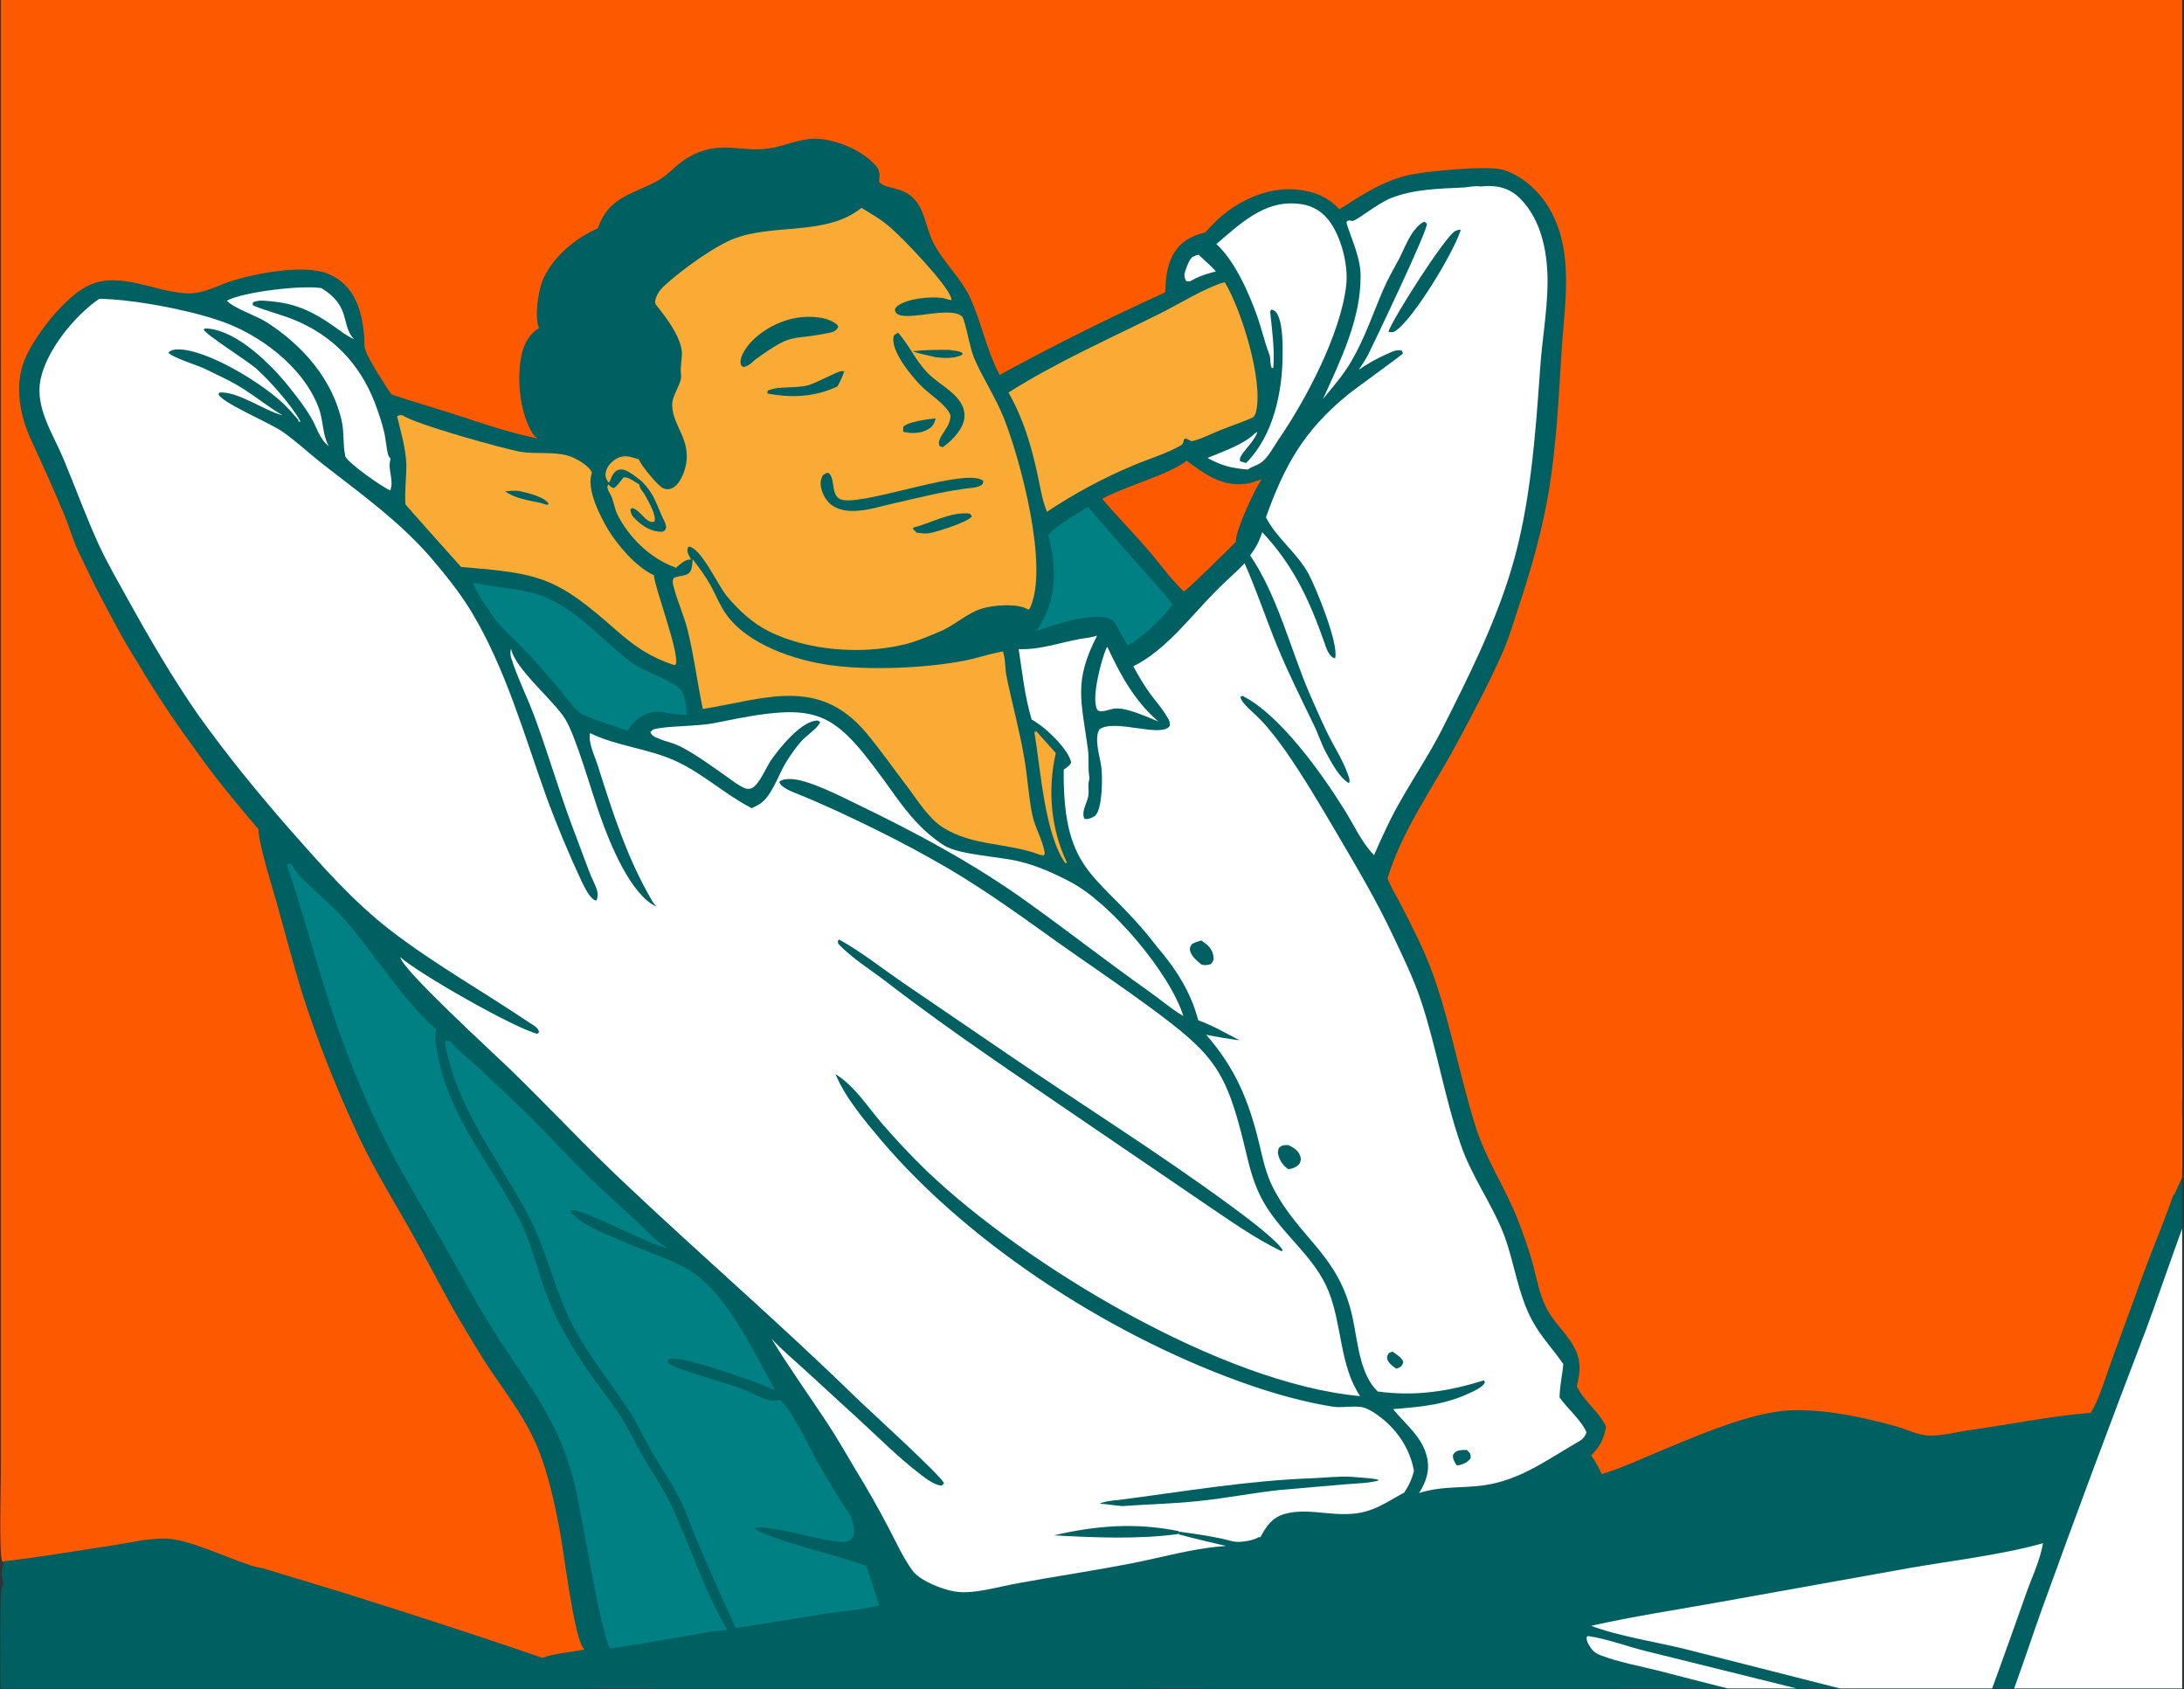<?xml version="1.0" encoding="utf-8"?>
<!-- Generator: Adobe Illustrator 28.2.0, SVG Export Plug-In . SVG Version: 6.00 Build 0)  -->
<svg version="1.1" data-id="Layer_1" xmlns="http://www.w3.org/2000/svg" xmlns:xlink="http://www.w3.org/1999/xlink" x="0px" y="0px"
	 viewBox="0 0 470.8 364.1" style="enable-background:new 0 0 470.8 364.1;" xml:space="preserve">
<rect x="0" y="0" width="470.8" height="364.1" fill="#333333" stroke="none"/>
<style type="text/css">
	.st0{clip-path:url(#SVGID_00000079487248531974219950000016420402160712940186_);}
	.st1{fill:#005F60;}
	.st2{fill:#FAAB36;}
	.st3{fill:#FFFFFF;}
	.st4{fill:#008083;}
	.st5{fill:#FD5901;}
</style>
<g>
	<defs>
		<rect id="SVGID_1_" x="0" width="470.4" height="363.9"/>
	</defs>
	<clipPath id="SVGID_00000047055009823868755600000016785865491044616373_">
		<use xlink:href="#SVGID_1_"  style="overflow:visible;"/>
	</clipPath>
	<g style="clip-path:url(#SVGID_00000047055009823868755600000016785865491044616373_);">
		<path class="st1" d="M591,80.5v128v6.9v4.4v5.1v91.4v11.3v94.2H361.7h-13.2h-4.8H337h-13.3h-3.2H307h-16.4h-11.3h-23.1h-12.4h-1.4
			h-8.8h-12.5h-15.3h-5.5h-28.3h-40.2h-18H61.4h-6.6h-1.3H16.9H0.7c-0.1-0.2-0.2-0.3-0.3-0.6c-0.5-1.4-0.4-4.5,0.2-5.8
			c0-0.1-0.1-0.2-0.1-0.3c-0.6-1.5-0.4-23.8,0.2-25.1c0-0.1-0.1-0.2-0.1-0.3c-0.6-1.4-0.5-20,0.2-21.7c-0.1-0.2-0.2-0.3-0.2-0.5
			c-0.5-1.8-0.4-21.8-0.1-24.7c0-0.5,0.2-0.8,0.4-1.3c0-0.1-0.1-0.1-0.1-0.2c-0.6-1.3-0.5-3.1,0-4.4c-0.1-0.2-0.2-0.3-0.2-0.5
			c-0.6-2.1-0.2-16.1-0.2-19.3v-59.3l0-275.8c0-1.2-0.1-2.4,0.5-3.5h71.4h4.3h203.6h3.5h148.9h4.1h23.9h4h2h4.4H591V80.5z"/>
		<path class="st3" d="M262.1,58.5c-1.5,0.4-3,0.8-4.4,1.5c-0.8,0.4-1.1,0.8-2,0.6c-0.4-0.8-0.5-1.3-0.2-2.2
			c0.3-0.8,0.9-2.7,1.7-3.1c0.4-0.2,0.7-0.3,1.2-0.4C259.6,56.1,261,57.2,262.1,58.5z"/>
		<path class="st2" d="M227.6,162.3c-1.8,7.9-1.1,16.3,2.4,23.6l-0.3,0.2c-4.5-6.2-5.4-20.4-6.7-28.2l0.1-0.3l0.1,0.3l0.1-0.4
			C224.7,159.1,226.2,160.7,227.6,162.3z"/>
		<path class="st3" d="M249.7,155.5l-2.9-1.2c-1.9-0.7-4.3-1.7-6.3-1.6c-1.1,0-3.4,1.2-4,0.2c-1.3-2.4,0.9-10.7,2-13.2
			c0.1-0.1,0.1-0.2,0.2-0.3C241.5,145.4,244.5,151,249.7,155.5z"/>
		<path class="st3" d="M76.3,73.1c-0.1,0-0.2-0.1-0.2-0.1c-1.5-0.7-2.9-1.8-4.3-2.8c-4-2.8-7.8-4.7-12.8-5.2c-1.2-0.1-2.9-0.4-4,0
			c-0.2,0.1-0.3,0.1-0.5,0.2l0,0.6c2.8,1.2,5.8,1.9,8.6,3c8.5,3.4,14.4,9.5,17.7,18c0.8,2.1,1.6,4.5,2.1,6.7
			c0.3,1.5,0.4,3.2,0.8,4.6c0.1,0.3,0.3,0.5,0.5,0.8c0,0.1-0.1,0.2-0.1,0.4c-0.5,1.9,0.9,4.6,0,6.4c-1.8-0.8-9.1-5.9-9.7-7.4
			c0-0.1,0-0.1,0-0.2c-0.5-2.3-0.2-4.8-0.7-7.2c-2-9.2-8.6-16.6-16.3-21.5c-2-1.3-7.1-3-8.5-4.6c3.5-1.9,16.3-3.4,20.4-2.7
			C75.8,66.1,73.4,70,76.3,73.1z"/>
		<path class="st4" d="M244.5,120.7c2.8,3.2,5.7,6.2,8.3,9.6c-0.7,0.9-1.4,1.7-2.1,2.5c-0.7,0.8-1.5,1.6-2.3,2.3
			c-0.8,0.7-1.6,1.5-2.5,2.1c-0.9,0.7-1.7,1.3-2.7,1.9l-0.1,0.1l-2.4-4.3c-0.6-1-1-1.5-2.2-1.8c-4.4-0.8-11,1.5-15.1,2.9
			c3.9-5.6,4.4-11.4,3.2-18.1c-0.2-0.9-0.4-1.8-0.7-2.6c2.7-2.7,5.6-4,8.6-6.1C237.9,113.1,241.2,117,244.5,120.7z"/>
		<path class="st5" d="M269,104.2c1-0.2,2-0.6,3-0.9c-1.5,2-5.7,11.1-5.6,13.5c-1.2,1.2-10.6,10.5-11.1,10.6c-0.1,0-0.1,0-0.2,0
			c-2.9-2.8-5.2-6.1-7.8-9.1c-3.2-3.7-6.6-7.1-9.7-10.8c4.9-2.7,14.4-5.2,18.2-8.2C259.8,102.2,263.5,105.1,269,104.2z"/>
		<path class="st4" d="M103.5,125.8c4.8,1.2,9.4,0.9,14.2,3c7.6,3.3,12.2,9.4,18.6,14.1c2.4,1.8,9.6,4.1,10.7,6.1
			c0.8,1.4,0.9,3.5,1.1,5.1c-1.2-0.2-3.9-0.1-4.8-0.6c-2.2-0.3-4,0.1-5.8,1.4c-0.9,0.7-1.7,1.6-2.1,2.6c-0.9-0.2-9.5-3.2-10-3.6
			c-1.9-1.2-4.5-5.2-6.2-7c-2.1-2.4-4.2-4.9-6.5-7.2c-1.9-2-4-3.8-5.7-5.9c-1.2-1.5-4.5-6.4-5-8c0.5-0.2,0.7-0.1,1.2-0.1
			C103.3,125.7,103.4,125.7,103.5,125.8z"/>
		<path class="st3" d="M260.3,98.7c3.1-1.3,7.8-2.9,10.1-5.2c0.1-0.1,0.1-0.1,0.2-0.2l0.1,0.1l0.2-0.4l0.1,0.3
			c-0.7,1.7-2.1,3-3.1,4.4c-0.4,0.6-0.7,0.9-0.6,1.7l1.3,0.4c6-6,7.9-15.5,7.9-23.8c0-2.2,0-7.3-1.6-8.9c-0.3-0.2-0.5-0.3-0.8-0.4
			l-0.3,0.4c0.4,3.9,1,8.2,0.7,12.1l-0.3,0.2c-0.5-0.8-0.2-2.1-0.6-3.1c-1-2.6-1.6-5.3-2.5-7.9c-1.8-5.1-4.9-12.2-8.9-15.8
			c5.1-4.3,10.2-9.4,17.5-8.7c2.6,0.2,4.9,1.3,6.6,3.4c2.8,3.5,4.4,9.8,3.9,14.2c-1.2,10.5-8.7,24.7-14.7,33.4
			c-1,1.5-2.1,3.6-3.5,4.7c-0.9,0.7-2.1,0.9-3,1.6C265.5,100.9,263.4,100.4,260.3,98.7z"/>
		<path class="st2" d="M549.4,225.5c-20.8,3.2-42,3.7-62.9,6.5c-4.3,0.6-6.7,4.7-10.4,5c-5.5,0.4-11.3,0-16.9,0.1
			c-16.6,0.1-33.2-0.3-49.8-0.2c-4.3-0.4-8.6,0.3-12.9,0.1c7-2.2,14.3-4,21.3-6c5.8-1.7,11.9-4.1,17.9-5c3-0.4,6.4,0,9.5,0l18.1-0.1
			c15.3,0.1,30.7,0,46-0.2c7.8-0.1,15.8,0.1,23.6-0.2C538.3,225.5,543.9,225.3,549.4,225.5z"/>
		<path class="st2" d="M474.9,241c-0.3,2.9-3,8.3-4.5,10.9l-65.3,0c-5.1,0-10.2-0.3-15.3-0.2c-1,0-2.2,0.2-3.1-0.2
			c0-0.4,0-0.5,0.2-0.9c0.9-2.5,0.3-7.4,0.2-10.2c3.2,0.4,6.6,0.1,9.8,0.1c7.6,0,15.1,0,22.7-0.1c17.6-0.1,35.1,0.3,52.7,0.1
			C472.9,240.6,474.2,240.5,474.9,241z"/>
		<path class="st2" d="M112.4,97.4c3.3,0.5,6.8-0.1,10,0.8c1.7,0.5,4.4,2,5.2,3.6c0,0.1-0.1,0.3-0.1,0.4c-1,3.4,1.8,8.9,3.5,11.8
			c2.2,3.6,6.1,8.2,10,10c-0.2,1.8,5.9,17.7,4.6,19.3l-0.4,0c-5.1-1.7-8.4-4-12.4-7.5c-13-11.5-16.3-12.2-33.4-13.6
			c-0.1-0.1-12-13.4-12-13.5c-0.2-2.8,0.2-5.6,0.2-8.5c-0.1-3.5-1.2-7.1-2-10.5c0.5-0.3,0.7-0.2,1.2-0.2
			C89.1,91.3,108.7,96.8,112.4,97.4z"/>
		<path class="st1" d="M118.3,108.6l-0.3,0.2c-0.5-0.1-0.9-0.2-1.4-0.4c-2.4-0.5-5.7-1-7.7-2.5c1-0.1,1.9-0.2,2.9-0.1
			C113.6,106.2,117.3,107,118.3,108.6z"/>
		<path class="st2" d="M270.8,88.6c-0.1,0.5-0.3,0.9-0.6,1.3c-2.3,1.1-4.7,1.8-7.1,2.8c-2.1,0.8-4,1.9-6.2,2.4l-1.3-0.6l-0.4,0.2
			c-0.1,0.5-0.1,0.9-0.5,1.2c-3,1.8-7.1,3-10.4,4.4c-6.6,2.8-12.6,6-18.6,10c-1.1-2.6-1.5-5.6-2.1-8.3c-1.4-6.3-3-11.7-6.2-17.4
			c10.4-6.6,21.8-11.6,32.8-17.1c4.2-2.1,9.4-5.4,13.8-6.7C267.6,66.7,272.3,81.9,270.8,88.6z"/>
		<path class="st2" d="M203.2,178.3c-3-1.9-5.4-5.8-7.5-8.6c-3-3.9-5.9-8.1-9.1-11.9c-10.3-12.1-21.8-7.1-35.1-5
			c-1.2-5.7-1.9-11.5-3.3-17.1c-0.8-3.2-2.2-6.1-3-9.3c-0.2-0.7-0.3-1.1,0-1.8c1.5-0.8,3.4-0.1,3.9-2.2c0.1-0.6,0.2-1.3,0.2-1.9
			c1.4,1.8,2.8,3.7,3.9,5.7c1.1,2,1.9,4.1,3.2,6c4.7,6.8,15.2,10.2,22.9,11.2c8,1.1,20,0.6,28-0.9c3-0.5,5.9-1.6,8.9-2.1
			c0.6,1.7,0.4,3.7,0.8,5.5c1.2,5.8,2.8,11.6,3.8,17.5c0.7,4,0.9,8.1,1.7,12.1c0.6,2.9,2.2,5.4,2.7,8.2c0.1,0.3-0.1,0.4-0.2,0.7
			l-0.9-0.2C217.2,181.6,209.6,182.4,203.2,178.3z"/>
		<path class="st3" d="M436.4,344.5c-3.8,10.8-7.7,21.5-11.7,32.3c-13.9-2.7-27.7-6.8-41.5-10.2c-8.4-2.1-16.8-4.2-25.2-6.4
			c-4.3-1.1-9-1.9-13.1-3.5c-1-0.4-1.7-1-2.2-1.9c-0.4-0.6-0.7-1.2-0.7-1.9l0.3-0.3c4.1,0.6,8.3,2.2,12.3,3.2l35.9,8.9
			c4.2,1.1,8.7,2.9,12.9,3.4c3.4,0.8,6.9,1.6,10.3,2.5c2.8,0.7,5.7,1.9,8.6,2.2c1,0.1,1.7,0.1,2.6-0.3l0.5-0.6l-0.1-0.5
			c-4.9-2.2-10.9-3-16.1-4.3l-46-11.7c-6.1-1.5-14.5-2.8-20.2-5c9.4-2.1,18.8-3.5,28.2-5.2l40.7-7.3c8.7-1.5,20.2-2.9,28.5-5.3
			C439.8,336.4,437.7,340.6,436.4,344.5z"/>
		<path class="st4" d="M67,191.1c2.7,2.6,5.6,5,8,7.9c6.4,7.6,11.6,16.1,19,22.9c-0.4,1.8,0.1,3.9,0.4,5.7
			c2.7,13.9,12.1,24,18.1,36.3c2.2,4.6,3.3,9.6,5,14.3c2,5.6,5,10.8,8.2,15.7c2.3,3.5,5,6.8,7.4,10.3c2.1,3.1,3.7,6.6,5.6,9.9
			c1.8,3.2,4,6.2,5.6,9.5c4.4,9.1,7.3,19,12.5,27.7c-1.4,0.1-2.9,0.2-4.3,0.5c-7,1.2-14,2.5-21,3.5c-1.9-2.9-6.1-29-7.6-35.3
			c-0.9-3.7-2.2-7.5-3.8-11c-3.8-8.2-9.5-15.3-14.2-23c-3.9-6.2-7.3-12.7-10.9-19c-3.5-6.1-7.2-12.1-10.5-18.4
			c-5.5-10.5-10.1-21.8-13.7-33.1c-3.1-9.7-5.7-19.6-9-29.2c0.4-0.1,0.5-0.1,1-0.1C63.7,188.1,65.5,189.7,67,191.1z"/>
		<path class="st4" d="M102.8,229.8c3.2,3,6.4,6,9.6,9.1c4.7,4.5,9.1,9.4,13.8,14c3.5,3.5,7.2,6.8,10.8,10.1c2.2,2,4.5,4.7,7,6.1
			l-0.3-0.1c-4.5-1.1-18-8.5-20.7-8.2c0,0.6,0.3,0.8,0.8,1.2c2.5,2.4,6.9,4,10.1,5.4c4.5,2.1,9.5,3.5,13.9,5.9
			c8.5,4.5,14.6,18.1,19.3,26.3c-2.9-1.3-20.3-7.7-22.8-6.7c-0.1,0-0.2,0.1-0.3,0.1c0,0.4-0.2,0.5,0.1,0.8c0,0.1,0.1,0.1,0.1,0.1
			c1.5,1.2,13,4.4,15.7,5.4c1.9,0.7,5,2.6,6.9,2.6c0.4,0,0.8-0.1,1.3-0.2c2.8,2.4,6,9.6,7.9,13c2.3,4,4.6,8.1,7.3,11.8
			c0.4,1.4,1.3,3.4,0.5,4.8c-0.2,0.4-0.6,0.7-1.1,0.9c-2.8,1-17.1-4-20-2.8c1.3,1.8,20.1,6.5,24.1,8.1c0.8,2.8,1.9,5.6,2.7,8.5
			c-3.6,0.9-7.3,1.2-10.9,1.7l-20,3.2c-2.9-6.4-5.8-12.8-8.5-19.2c-1.3-3.1-2.4-6.5-4-9.5c-1.7-3.2-3.8-6.2-5.6-9.3
			c-1.7-3.1-3.2-6.3-5.2-9.3c-3.9-5.9-8.3-11.3-11.6-17.5c-4.2-7.9-5.8-16.7-10-24.5c-6.6-12.3-15.2-22.7-17.8-36.8l0.2-0.5l0.9,0
			C98.5,226.3,101,228.1,102.8,229.8z"/>
		<path class="st1" d="M0.4,367.4c-0.5-1.8-0.4-21.8-0.1-24.7c0-0.5,0.2-0.8,0.4-1.3c6-0.8,12-1.7,18-2.7c5.6-1,11.4-2.6,17.2-2.3
			c5.2,0.2,12.6,3.8,17.8,5.3l58.8,17.8l14.4,4.4c5.1,1.6,9.8,3.3,15.1,3.8l0.2,0.3c-2.5,1.1-5.6,1.1-8.3,1.5
			c-11.9,1.8-23.8,3-35.7,4.7c-3.3,0.5-6.7,0.9-10,1.5c-2.9,0.5-5.8,1.7-8.7,1.5c-3.3-0.2-10.8,1.8-14.5,2.5
			c-6.4,1.2-13.7,3.2-20.2,3c-4.3-0.1-14.4-4.5-18.9-6c-3.5-1.2-7-2.2-10.4-3.5c-2.3-0.8-14-4.4-15.1-5.4
			C0.5,367.7,0.4,367.6,0.4,367.4z"/>
		<path class="st2" d="M191.9,49c2.8,2.4,12.1,12.1,13.1,15.1c0.1,0.3,0.1,0.3,0.1,0.6c-0.7-0.1-1.4-0.4-2.1-0.5
			c-2.7-0.3-7.4,0.1-9.6,1.8c-0.2,0.2-0.4,0.4-0.5,0.7c0.1,0.5,0.1,0.7,0.6,1c2.4,1.5,11.3-1.8,13.9,0.5c0.2,0.2,0.5,1.2,0.6,1.6
			c0.7,2.4,1.1,5.1,2,7.4c1.9,4.4,4.6,8.4,6.4,12.9c3.6,9.1,9.7,31.9,5.7,40.8c-0.1,0.3-0.2,0.3-0.4,0.5c-0.1,0-0.1-0.1-0.2-0.1
			c-2.1-1.3-7.3-0.9-9.6-0.2c-3.2,0.9-5.8,3.4-8.8,4.8c-2.6,1.1-5.8,2.5-8.6,3.1c-9.1,2.1-20.4,1.2-28.7-2.9
			c-3.6-1.8-6.5-4.5-9.1-7.6c-1.9-2.2-5.6-10.6-8.3-10.7c-0.3,0.7-0.3,1,0,1.7c0.2,0.4,0.4,0.8,0.6,1.1c-0.1,0-0.2,0-0.3,0
			c-1.1,0-2.2,1.1-3,1.8l-0.1-0.1c-5.4-1.9-10.1-6.5-12.6-11.6c-0.6-1.4-0.8-3.1-1.5-4.3c-0.3-0.5-0.5-0.9-0.6-1.5l0.3-0.5
			c0.4,0.5,0.5,0.6,1.2,0.8c0.8-0.7,1.4-1.5,2-2.3c1-0.2,2.5,1,3.4,1.5c0,0.4,0.2,0.7,0.4,1.1c0.4,0.5,0.7,0.9,1,1.5
			c0.7,1.3,2.3,4,1.9,5.4c-1.8,0.7-3.1-2.7-4.9-2.9l-0.3,0.3c0.1,1,0.4,1.5,1.2,2.2c1.5,1.5,3.5,2.7,5.7,2.6
			c0.6-0.3,0.6-0.3,0.8-0.9c-0.1-1.2-0.7-1.8-1.1-2.9c-1.3-3-1.8-4.7-4.2-7.1c-1.1-0.8-3.3-2.8-4.7-2.5c-0.7,0.1-1.1,0.5-1.5,1.1
			c-0.3,0.5-0.5,1.1-0.7,1.6l-0.3,0c-0.5-0.8-0.7-1.3-0.5-2.2c0.3-1.3,1.2-2.2,2.4-2.9c1.7-0.9,3-0.3,4.7,0.2c0.5,1.3,4,5.6,5.2,6.2
			c0.6,0.3,1.2,0.3,1.8,0.1c1.3-0.5,2.1-2,2.6-3.2c2.6-6.9-2.4-9.9-2.4-14.9c0-2.2,2.2-4.6,1.9-6.5c-0.2-1.5,0.2-3.2,0.2-4.7
			c-0.2-3.4-3.4-7.6-5.5-10.2c-0.2-0.3-0.2-0.2-0.3-0.6c0.1-1.4,1-2.7,2-3.6c3.4-3.2,11.1-8.8,15.4-10.3c8.6-3.1,19.7-0.5,27.1-6.5
			C188,46.2,190.1,47.4,191.9,49z"/>
		<path class="st1" d="M207.5,76.1l-0.1,0.4c-1.9,0.8-3.6,0.7-5.6,0.5c-1.7-0.4-3.4-0.7-5.1-1.3c2.6-0.3,5.2-0.3,7.8-0.3
			C205.5,75.6,206.5,75.5,207.5,76.1z"/>
		<path class="st1" d="M200.1,92.5c-1.5,0.9-3.5,1-5.2,0.6c-0.1,0-0.1,0-0.2-0.1l0-1c1-1.1,5.4-1.7,7-1.8
			C201.4,91.3,201,92,200.1,92.5z"/>
		<path class="st1" d="M209.5,111.3c-0.8,1.2-7.4,3.3-9.1,3.6c-1,0.2-1.9,0-2.8-0.1l-0.8-0.8l0.1-0.3c4-1,8.1-3.5,12.2-3
			L209.5,111.3z"/>
		<path class="st1" d="M180.5,83.3c-4.9,2.3-9.9,2.5-15.1,1.5l0.1-0.6c2.4-1.1,6.1-0.4,8.8-1.2c1.8-0.5,6-2.9,7.1-3
			c0.1,0,0.2,0,0.4,0c0.1,0,0.2,0,0.2,0C181.5,81.4,181.1,82.3,180.5,83.3z"/>
		<path class="st1" d="M199.7,80.1c2.2,2.4,5.4,3.8,7.2,6.4c0.7,1,1.1,2.2,1,3.5c-0.2,2.3-2.5,4.8-4.3,6.1c-0.1,0.1-0.3,0.2-0.4,0.3
			l-0.7-0.3c-0.2-0.8-0.1-1,0.2-1.7c0.9-1.7,2.2-2.9,2.2-4.9c-0.9-2.3-4.4-4.4-6.2-6.2c-2.1-2.1-7-7.9-6-11c0.3-0.2,0.5-0.4,0.9-0.6
			C195.9,74.3,197.3,77.5,199.7,80.1z"/>
		<path class="st1" d="M180.5,70l0.2,0.5c-0.5,0.8-0.9,1-1.8,1.2c-9.1,1.9-7.6-0.3-16.1,5.8c-0.8,0.7-1.4,1.4-2.5,1.6
			c-0.4-0.2-0.5-0.2-0.6-0.6c-0.3-1,0.4-2.3,0.9-3.1c2.1-3.3,6.3-5.8,10.1-6.7c1.4-0.3,3-0.5,4.4-0.4C177,68.4,178.9,68.7,180.5,70z
			"/>
		<path class="st1" d="M178.8,102.1c1.4,1.6,0.1,5.4,3.2,5.7c5.7,0.7,26.8-7.2,30-4.1c-0.2,0.6-0.1,0.7-0.7,1
			c-0.4,0.2-0.9,0.3-1.4,0.4c-5.9,0.6-11.5,2.1-17.3,3.4c-2.8,0.6-5.3,1.5-8.2,1.6c-1.8,0.1-3.7-0.2-5.2-1.3c-1.3-1-2.3-3-2.3-4.6
			c0-0.7,0.2-1.2,0.5-1.8c0.3-0.2,0.6-0.4,1-0.5C178.6,101.9,178.7,102,178.8,102.1z"/>
		<path class="st2" d="M470.7,22.9l0.2,125.2c0,7.6,0,15.3-0.1,22.9c0,4-0.7,11.4,0.3,15c-0.7,2.3-0.5,19.1-0.3,22.3
			c25.9,0.4,51.7,0.5,77.6,0.3l26.9,0c5.2,0,10.6,0.2,15.8-0.2v6.9v4.4c-5.2,1.9-17.5,2.6-23.4,2.9c-1.9,0.1-3.7-0.2-5.6-0.3
			c-4.1-0.1-8.3,0-12.4,0c-14.5,0.1-29,0.1-43.5,0l-50.7,0c-6.4,0-12.9,0.2-19.3-0.1c0.5-9.8,0.2-19.8,0.1-29.7l-0.2-46.3
			c0-2.6,0.3-5.1,0.3-7.7l-0.1-111.1c-0.1-12.9-0.1-25.7,0-38.6c0-2.6-0.5-8.2,0.2-10.5h23.9h4h2h4.4
			C471.2-6.8,470.6,8.1,470.7,22.9z"/>
		<path class="st1" d="M470.7,22.9l0.2,125.2c0,7.6,0,15.3-0.1,22.9c0,4-0.7,11.4,0.3,15c-0.7,2.3-0.5,19.1-0.3,22.3
			c25.9,0.4,51.7,0.5,77.6,0.3l26.9,0c5.2,0,10.6,0.2,15.8-0.2v6.9c-5.4-0.6-11-0.3-16.4-0.2c-5.7,0.1-11.4,0.2-17.2,0.1l-80,0.1
			c-3.2,0-14.5,0.6-16.9-0.3c-0.4-1.1-0.5-2.4-0.5-3.6c-0.2-10.9,0.2-21.9,0.2-32.9l0-97.6l0-60.1c-0.1-14.1-0.6-28.4,0.2-42.4h4h2
			h4.4C471.2-6.8,470.6,8.1,470.7,22.9z"/>
		<path class="st2" d="M466.2,26.2l0,95l0,57.7l0.1,17.7c0,2-0.3,4-0.3,5.9c-0.1,2.6,0.2,5.4,0.3,8.1c-0.5,0.4-0.9,0.6-1.6,0.5
			c-0.3-0.1-0.4-0.1-0.6-0.3c-0.6-2.8,0.1-10.1,0.1-13.4l0-36.3l0-121.3L464,1.8c-0.1-5,0-10,0-15c0-2.8-0.1-5.7,0.2-8.5h2
			C465.9-5.7,466.2,10.3,466.2,26.2z"/>
		<path class="st3" d="M327.8,42.9c4.7,4.8,5.9,12.1,5.8,18.5c-0.1,6-1.2,12.1-1.6,18.1c-1,14.2-2.1,29.8-6.3,43.5
			c-3.6,11.9-9.3,23.2-14.9,34.3c-2.6,5.1-5.8,9.9-8.6,14.8c-2.3,3.9-4.2,8.1-6,12.2c-0.1-0.1-0.1-0.1-0.2-0.2
			c-2.5-2.6-4.3-6.6-6.2-9.6c-4.8-7.7-13.8-20.4-21.9-24.5l-0.5,0.1c0.1,0.6,0.2,0.8,0.6,1.3c1.1,1.4,2.6,2.5,3.8,3.8
			c2,2.1,3.8,4.5,5.5,6.9c3.8,5.5,7.3,11.4,10.7,17.2c4.4,7.5,8.7,14.7,12.4,22.6c2.1,4.4,4.3,9,5.9,13.7c3.4,10.2,5.1,21,8.6,31.1
			c2.3,6.8,6.7,12.7,9.3,19.4c2.3,6.1,3,12.9,6.2,18.7c1.8,3.3,4.5,6.1,6.6,9.2c-0.2,2.4-0.8,4.7-0.8,7.2c1.7,2.4,4.7,4.9,5.8,7.5
			c-0.4,1.3-1.3,1.8-2.4,2.4c-7,4.1-12.9,8.5-21.3,9.2c-4.4,0.4-8.1,0.1-12.4,1.5c1.5-2.4,2.4-4.8,1.7-7.8c-1-4.3-4.6-7-7.3-10.3
			c6.1-0.5,11.2-0.9,16.8-3.6c0.9-0.4,2.1-1,2.7-1.7c0.1-0.2,0.2-0.2,0.3-0.5l-0.2-0.4c-7.7,2.4-14.8,3.5-22.9,2.4
			c-3.9-3.7-4.3-10.7-5.4-15.8c-2.9-13.7-11.4-17-17.1-28c-1.6-3-2.3-6.5-3.1-9.8c-2.2-9.1-5.1-16.1-11.4-23.3
			c2.4,0.5,4.8,0.9,7.2,1.2c-2.9-1.5-5.8-3.2-8.9-4.3c-1.6-6.2-4.9-11.2-9-16c-12.2-15.9-20.2-14.7-20-38c0.6-0.5,1.4-0.9,1.6-1.6
			c-0.5-2.6-4.9-6.9-7.2-8.4c-0.2-0.1-0.4-0.3-0.6-0.4c-0.2-0.1-0.4-0.3-0.7-0.4c-1.5-5-2-10-2.8-15.2c4.5,0.2,8.9-1.4,13.3-2.2
			c1.2-0.2,2.4-0.3,3.6-0.7c-5.1,9.9-3.4,14-2,24.3c0.3,1.9,0,4.1,0.3,6c0.1,0.5,0,0.7-0.1,1.2c-0.2,1,0.1,2-0.1,3.1
			c-0.3,1.6-1.6,3.4-0.8,4.9c0.8,0.1,1.6-0.2,2.3-0.7c1.6-1.5,1.6-8.6,1.3-10.6c-0.3-2.2-1.6-6-0.4-8c3.3-2.4,13.5,2,15.2-0.8
			c0-0.7-0.1-1.1-0.5-1.7c-1-1.8-2.5-3.5-3.7-5.1c-1.4-1.9-2.6-4-3.7-6c6.8-3.3,12.2-10.5,17.4-15.8c2.1-2.2,4.5-4.2,6.6-6.4
			c2.6,5.9,4.6,11.9,7,17.8c2.4,5.8,5.2,11.4,7.9,17c1,2,1.6,4.1,2.7,6.1c1.1,2,2.8,5.3,4.9,6.5c0.3-0.6,0-1.2-0.2-1.8
			c-1.1-3.2-3.1-6.2-4.6-9.3c-1.3-2.7-2.5-5.5-3.7-8.2c-4.2-9.8-6.8-20.9-12.8-29.8c1.2-1.6,2-3.1,2.6-5
			c6.7,7.1,10.2,14.7,13.4,23.8c0.4,1.2,1,3.1,2.3,3.4c0.9-3-4.1-15.2-5.7-18.2c-2.6-4.7-7-7.8-9.2-12.2c4-11.2,8.2-18.7,17.6-26.4
			c1.2-1,11.9-8.7,11.9-8.9c0-0.2-0.1-0.4-0.2-0.6c-1-0.4-2.3,0.3-3.2,0.7c-2.1,0.9-4.2,2.1-6.1,3.4c0.7-1,1.4-2.1,2-3.2
			c1.1-2.2,12.9-26.8,12.7-28.3l-0.5-0.4c-1,0.2-2.1,1.7-2.7,2.5c-1.1,1.7-1.9,3.7-2.8,5.5c-1.2,2.2-2.4,4.3-3.4,6.6
			c-2.2,5.1-4,10.5-6.8,15.3c-1.7,3-4,5.6-6.2,8.3c3.8-8.4,8.2-17.3,8.1-26.6c0-3.5-1.6-7.1-2.7-10.3c-0.1-0.3-0.4-1.1-0.3-1.3
			c0.1-0.2,0.3-0.2,0.5-0.3c0.2,0,0.8,0.2,0.9,0.1c1.2-0.4,5.3-3.7,7.9-4.8c5.2-2.1,10.6-2.1,16.1-2.4c0.9-0.1,2.6-0.4,3.4-0.2
			C322.7,39.8,325.5,40.5,327.8,42.9z"/>
		<path class="st1" d="M302.5,293.5c-0.2,0.7-0.2,0.8-0.8,1.2c-0.2,0.1-0.5,0.2-0.7,0.3c-0.8-0.6-1.9-1.3-2-2.4c0-0.4,0.2-0.6,0.4-1
			l0.8-0.3C301.1,292,302.1,292.5,302.5,293.5z"/>
		<path class="st1" d="M317,314.3c-0.5,0.8-1.6,1.3-2.5,1.5c-0.2,0-0.3,0-0.5,0c-0.5-0.8-0.8-1.2-0.8-2.2c0.4-0.6,0.7-0.9,1.4-1
			c0.5-0.1,1.1-0.1,1.6-0.1C316.9,313.2,317.1,313.3,317,314.3z"/>
		<path class="st1" d="M280.4,249.6c0.1,0.3-0.1,0.7-0.2,1.1c-0.7,0.9-1.4,1.1-2.5,1.3c-1.1-0.8-2-2-2.2-3.4
			c-0.1-0.5,0.1-0.8,0.2-1.2c0.8-0.7,1.1-0.6,2.1-0.6C279.1,247.5,280.1,248.1,280.4,249.6z"/>
		<path class="st1" d="M261.6,206.3c0.1,0.7-0.2,1-0.6,1.5c-0.7,0.2-1.2,0.3-2,0.1c-0.9-0.8-2.4-1.9-2.5-3.3c0-0.5,0.2-0.7,0.4-1.1
			c0.7-0.4,1.3-0.6,2.1-0.8C260.4,203.7,261.4,204.5,261.6,206.3z"/>
		<path class="st1" d="M300.7,71.4c-0.5,0.3-0.9,0.2-1.4,0.1c0.7-2.5,12.3-20.7,14.4-21.7c0.4-0.2,0.8-0.3,1.2-0.3
			C313.6,54,304.6,69,300.7,71.4z"/>
		<path class="st3" d="M591,316.1c-3.9,5.9-6.8,13.2-9.5,19.8c-1.5,3.4-2.9,7.3-5.1,10.3c-12.4,4.4-26.1,5.7-38.8,9.1
			c-0.7,0.2-1.3,0.4-1.9,0c-0.6-1.1-0.1-2.4-0.1-3.6c0.1-3.9,0.7-11.8-0.3-15.3c-0.3-1.2-1-2.2-1.8-3c-4.4-4.4-14-6.1-20-6.2
			c2.2-7.6,5.7-17,6.9-24.6c0.1-0.6,0.1-1-0.3-1.5c-1.4-1.8-4.7-2-6.8-2.3c-3.4,9.1-5.9,18.5-9.2,27.7c-5,0.8-10.1,0.6-15.2,1.5
			c-5.1,0.9-8.5,2.9-11.4,7.1l-0.1,31.5c-5.4,1.2-11,2-16.5,3L429,376c0.3-0.4,0.5-0.7,0.7-1.1c1.5-2.2,2.3-5.1,3.2-7.6
			c2.6-6.7,4.8-13.6,7.2-20.3c7.3-20.2,14.8-40.3,22.5-60.4c3.2-8.4,14.4-42.2,18.3-46.6c1.4-1.6,2.9-2.8,5-3.3
			c4.9-1.1,10-1.2,15-1.7c6.6-0.6,13.1-1.3,19.7-2.1l49.7-5.9c6.9-0.8,13.8-1.7,20.7-2.3V316.1z"/>
		<path class="st1" d="M426.5,331l-34.1,6.1l-31.8,5.8c-5.7,1.1-11.7,2-17.3,3.6c-1.4,0.4-2.7,0.8-3.7,1.9c-1.2,1.4-1.7,3-1.5,4.8
			c0.3,3,2.4,5.7,4.6,7.6c1,0.8,2.1,1.6,3.3,2c8.5,2.8,17.4,4.4,26.1,6.7l37.1,9.5c4.7,1.2,14.5,4.3,18.9,4.1
			c3.7-0.1,7.4-1,11.1-1.7c8.2-1.5,16.3-3.5,24.4-5.3c4.6-1,9.1-2.1,13.8-2.6c0.1,5.3,0,10.5,0,15.8c0,3.3-0.4,7.1,0.3,10.4
			c0.3,1.2,0.9,2.1,1.8,3c4.9,5.1,16.4,6.5,23.2,6.6c7.9,0.2,24.4-0.7,30.2-6.5c0.8-0.8,1.5-1.7,1.7-2.9c0.9-4.3,0.4-9.5,0.4-13.8
			c0.1-8.2,0.1-16.4,0.3-24.6c10.4-1.9,20.6-4.4,30.8-6.8c2.8-0.6,5.7-0.9,8.4-1.6c1.9-0.5,3.1-1.6,4.3-3.1c2.1-2.6,3.5-6.4,5-9.4
			c2.2-4.5,4.5-9,7.1-13.3v94.2H361.7c0.3-0.2,0.6-0.2,0.9-0.3c3.7-0.2,7.7-1.6,11.4-2.3c5.2-1,17.6-2.8,21.8-4.5
			c0.6-0.6,0.5-0.8,0.6-1.6c-0.1-0.3-0.2-0.5-0.4-0.8c-0.1-0.2-15.7-6.1-18.8-7.4c0.4-1.1,7.7-1,9.5-2.8c0.2-0.7,0.2-0.7,0-1.4
			c-2.4-2-54.9-15.6-62.8-17.8c-6.8-2-13.5-4.3-20.4-6.2c-16.5-4.6-33-8.9-49.3-14.1c-7.1,2-13.9,4.1-21.2,5.5
			c-5.4,1-10.9,1.4-16.3,2.4c-9.2,1.7-18.5,3.7-27.8,5c-4.4,0.6-9,0.9-13.4,1.4c-8.8,1.1-17.5,2.5-26.2,4.1c-0.1-1-0.2-2.2-0.8-3.1
			c-1.3-1.9-6.9-2.7-9.2-3.1c-1.6-0.3-3.6-0.7-5.2-0.6c-1.3,0.1-2.6,0.7-3.9,0.9l-23.7,3.1l-19.3,2.7c-3.2,0.5-6.4,0.8-9.6,1.5
			c-2.2,0.5-4.2,1.1-6,2.4c-0.5,0.3-0.5,0.3-0.6,0.9c1.6,1.4,6.8,1.1,9.1,1.3c4.5,0.4,6.9,4.1,10.4,6.3c-4.3,0-8.8,0.9-13.1,1.6
			c-10,1.5-20,3.5-30,5.4c-0.1,0-0.1-0.1-0.2-0.1c-0.9-0.4-2.1-1-2.5-2c-0.9-1.9-0.8-4-0.4-6c0.3-1.5,1-3.4,2.4-4.4
			c2.8-1.9,15.5-3.8,19.4-4.5c6.4-1.2,12.7-2.7,19.2-3.8c13.8-2.3,27.9-4.1,41.8-5.9c4.1-0.5,21.9-1.8,24.5-3.6
			c0.5-0.4,0.5-0.4,0.6-1c-1.8-3.3-21.8-6.9-26.4-9.3c-0.1,0-0.1-0.1-0.2-0.1c3.3-0.9,9.4-1.3,13-1.9l32.3-5.1L293.7,333l117.4-19.2
			l26.2-4.1c3.9-0.6,8.2-2,12.1-2c0,0.2,0.1,0.4,0.1,0.5c-0.3,1.8-2.3,5.9-3,8c-1.4,3.9-2.2,8.5-4.2,12.1
			C436.9,328.8,431.7,330.1,426.5,331z"/>
		<path class="st2" d="M591,80.5v128c-5.2,0.5-10.6,0.2-15.8,0.2l-26.9,0c-25.9,0.2-51.7,0-77.6-0.3c-0.3-3.2-0.4-20,0.3-22.3
			c-1-3.6-0.3-11-0.3-15c0.1-7.6,0.1-15.3,0.1-22.9l-0.2-125.2c-0.1-14.8,0.5-29.7,0-44.5H591V80.5z"/>
		<path class="st3" d="M67,89.9c-1.3-2.2-3-4.4-4.6-6.4c-3.9-4.9-11.2-12.2-17.7-12.7c-0.5,0-0.4-0.1-0.8,0.2
			c0.5,1.2,9.4,6.7,11.4,8.5c2.9,2.6,7.7,8,9.5,11.4l-0.6-0.1l0.2-0.2c-0.9-1-1.7-2-2.6-2.9C57.3,83,44.8,75.3,38.4,75.3
			c-0.8,0-1.5,0.1-2.1,0.7c0.7,1,6.2,2.7,7.9,3.5c2.8,1.4,5.8,2.7,8.4,4.4c2.8,1.8,5.4,3.9,8.3,5.6c-4-1-9.6-5.2-13.6-4.9l-0.2,0.4
			c0.8,1.8,10.9,6.1,13.6,7.9c3.2,2.2,6,4.9,9.1,7.3c8.1,6.3,16.2,12.1,23,19.9c3.1,3.6,6.3,7.6,8.8,11.7
			c7.4,12.3,11.3,26.3,16.1,39.7c2.3,6.3,4.9,12.5,7.7,18.5c0.6,1.2,1.7,3.6,3,4.1l0.2-0.1c0.3-0.6,0.3-1.5,0.1-2.1
			c-0.4-1.4-1.2-2.7-1.7-4.1c-1.3-3.4-2.6-7-3.9-10.4c-2.7-7.3-4.9-14.8-7.6-22.2c-1.6-4.5-3.9-8.9-5.3-13.4
			c-0.2-0.6-0.2-1.1-0.1-1.7c0-0.1,0-0.1,0.1-0.2c0.8,4.2,9,10.9,11.6,15c2.4,3.8,5.9,16.4,7.7,21.3c2,5.6,6.4,16.6,12,19.2
			c-0.3-0.4-0.6-0.7-0.9-1.2c-5.4-9.2-8.5-19-11.7-29.1c-0.6-1.9-2.2-5.2-1.7-7.1c5.7,2.8,12.4,3.3,18.2,5.9
			c6,2.7,10.6,7.1,16.3,10.1l0.3,0.2c0.6-0.3,1.3-0.6,1.9-1c2.4-1.6,3.9-6.1,5.3-8.5c1-1.7,2.2-3.4,3.5-4.9c0.9-1.1,3.8-3,4.1-4.2
			l-0.5-0.3c-3.5-0.1-8.4,6.1-10.2,8.7c-1,1.6-2.4,4.9-3.9,5.8c-0.6,0.3-1.2,0.3-1.8,0c-1.4-0.6-2.7-1.7-4-2.6
			c-2.9-2-8.5-6.2-11.7-7.1c-1-0.3-2-0.6-2.9-1c-0.8-0.3-1.3-0.6-1.6-1.3c0.2-0.2,0.4-0.5,0.7-0.6c2.6-0.8,9.6-0.6,13.3-1.4
			c23.3-4.8,25.2-3.2,38.7,15.6c3,4.2,6.2,8,10.6,10.8c3.3,2.1,12.2,2.4,16.4,3.5c3.7,0.9,7.5,2.6,10.9,4.4
			c8.6,4.5,21.4,19.6,24.3,28.9c-2.7-1.6-5.2-3.8-7.8-5.6c-8.6-6.1-16.8-12.5-25.3-18.6c-11.4-8.3-24.6-15.4-37.3-21.5
			c-3.5-1.7-10.5-5.3-14.2-5.4c-0.9,0-1.8,0-2.5,0.6c0.2,1.2,2.9,2.2,3.9,2.6c5.7,2.3,11.2,4.9,16.7,7.6c5.5,2.7,10.9,5.6,16.2,8.7
			c8.1,4.8,15.8,10.4,23.5,15.9c6.5,4.6,13.2,9.1,19.6,13.8c13.7,10.1,16.4,13.4,20.4,30c1,4.2,1.9,8.2,4.1,12
			c3.9,6.9,11,11.7,14,19.2c2.9,7.2,2.4,16.1,6.8,22.6c-29.8-2.7-72-28.1-93.4-48.5c-3.4-3.3-6.7-6.8-9.8-10.4
			c-2.9-3.4-5.8-7.9-9.6-10.3l-0.3-0.2c2.2,5.2,6.2,9.9,9.8,14.2c19.8,23.3,51.1,43.1,80,53c5.6,1.9,11.7,3.6,17.6,4.5
			c2.1,0.3,5.3-0.5,7.1,0.4c0.7,0.3,1.4,0.7,2.1,1.2c4.2,2.9,7.2,7.2,8.1,12.2c-0.4,1.7-1.1,3.2-2.1,4.7c-2.7,1.4-5.2,3.2-8.1,4
			c-6,1.8-12.3-1-17.7,0.6c-2.7,0.8-3.9,2.6-5.2,5l-0.4,0c-1,0.7-3.6,1.1-4.8,1c-1.2-0.1-2.5-0.6-3.7-0.8c-2.9-0.6-5.8-1-8.7-1.4
			l0,0.6c3.4,0.9,6.8,1.7,10.2,2.5c-0.4,0-0.8,0.1-1.2,0.1c-6.2,0.5-12.8,2.4-19,3.6c-8.1,1.6-16.3,2.8-24.5,4.3
			c-4.2,0.7-9.7,2.5-13.8,1.8c-2.6-0.4-7.5-2.3-9.1-4.5c-2.1-2.9-3.6-6.3-5.3-9.5c-2.1-4-4.3-7.9-6.7-11.8c-2.2-3.7-4.3-7.4-6.7-11
			c-3.9-5.9-8-11.6-11.7-17.7c2.4,2.6,5.2,4.9,7.8,7.3l10.8,9.9c4.5,4.1,8.8,8.5,13.7,12.2c1.1,0.9,3,2.2,4.4,2.3l0.5-0.5
			c-0.3-1.4-17.3-16.8-19.3-18.8c-15.9-15.5-32.8-30.1-48.9-45.3c-8.8-8.2-16.9-17-25.6-25.4c-3.5-3.4-23.1-21.3-23.4-23.9
			c3.9,3.5,24.4,15.2,29.5,16.5l0.4-0.3c-0.1-1-1.3-1.6-2.1-2.1c-9.9-6.7-20.3-12.5-29.8-19.8c-8.2-6.3-15-14.1-21.8-21.8
			c-7-8-13.7-16.2-19.9-24.9c-5.4-7.8-10.2-16-14.8-24.3c-2.2-4-4.6-8.1-6.5-12.2c-2.8-6.1-5.1-12.5-7.7-18.7
			c-2.2-5.2-6-10.8-4.9-16.7c1.2-6.4,7.4-14,12.7-17.6c7.2,0.1,18.8,2.3,25.6,4.6c8.7,2.8,18.4,10,21.7,18.9c1,2.6,0.8,5.8,2.1,8.1
			c0,0.1,0.1,0.2,0.1,0.2C68.7,94.4,68.4,92.2,67,89.9z"/>
		<path class="st1" d="M254.1,330.6c-8.4,1.2-18.4,0.8-26.9,0.3c9.1-2.1,17.6-2.8,26.9-0.9L254.1,330.6z"/>
		<path class="st1" d="M297.1,318.9l0,0.2c-2.2,0.6-4.7,0.6-7,0.8l-13.9,1.2c-5.9,0.6-11.8,1.8-17.7,2.4c-5.5,0.6-11,0.7-16.5,1.1
			c-1.6-0.1-3.1-0.4-4.7-0.5c-0.1,0-0.1,0-0.2,0c0.3-0.4,3.2-0.8,3.9-0.8c14-1.8,27.8-4.2,41.9-4.7c2.8-0.1,5.8-0.5,8.6-0.3
			C293.4,318.5,295.3,318.5,297.1,318.9z"/>
		<path class="st1" d="M194.5,211.7l22,15c16.2,11.1,32.9,21.5,48.7,33.1c2.6,1.9,9.8,7.2,11.3,9.6l-0.2,0.3
			c-6-2.9-11.4-6.8-16.9-10.5l-24.8-16.9c-14.6-10-29.4-19.8-43.4-30.6c-3.5-2.7-7.5-5.1-10.5-8.3l-0.1-0.6l0.3-0.3
			C185.6,205.1,190,208.6,194.5,211.7z"/>
		<path class="st5" d="M432.5,151l0,48.4c0,7.1-0.6,16.4,0.1,23.1l-0.4,0.1c-7.5,2.8-45,11.8-48.5,14.6c-0.5,1.3-0.9,16.4-0.4,17.3
			c0.2,0.5,0.6,0.8,1.1,0.9c2.7,0.7,18.3,0,22.2,0c13.8,0.1,27.5,0.1,41.3,0c7.2,0,14.3,0.2,21.4-0.3c-2.1,6.7-5,13.2-7.4,19.8
			l-6.9,18.9c-1.3,3.5-2.4,7.6-4.3,10.7c-8.9,0.7-17.8,2.6-26.6,3.8c-2.6,0.4-5.6,1.2-8.2,1.1c-2.3,0-5-1.4-7.2-2
			c-7.5-2.1-18.3-4.4-26-3.1c-8.2,1.3-18,5.6-25.7,8.8c-3.8,1.6-7.7,3.4-11.7,4.6c-0.7-1.4-1.4-2.8-2.3-4c1.9-2,2.7-3.4,3.2-6.2
			c-1.4-3.1-4.3-5.1-5.9-8c-0.1-0.2-0.3-0.4-0.4-0.7c0.8-3.2,1-5.7-0.7-8.7c-1.7-3-4.5-5.3-6-8.5c-1.4-2.8-2-6.3-2.8-9.3
			c-0.9-3.2-2-6.3-3.2-9.4c-2.7-6.9-7-13.2-9.2-20.4c-3.4-10.8-5.3-22-9.2-32.8c-1.8-4.9-4.2-9.7-6.6-14.3c-1-2-2.3-4-3.1-6.1
			c3.2-10.5,9.8-19.5,14.9-29c3.4-6.3,7.5-14,10.3-20.6c1.2-2.9,2.1-6,3.1-9c2.7-8.1,5.1-16.6,6.5-25c1.6-9.8,2.1-19.8,2.7-29.7
			c0.6-10,2.8-21.3-2.3-30.5c-2.1-3.9-5.9-7.6-10.3-8.9c-3.2-1-17,0.3-20.6,1.2c-2.9,0.7-5.7,1.9-8.3,3.4c-2.2,1.2-4.2,2.6-6.4,3.9
			c-2.6-2.9-6.1-4.1-10-4.3c-5.9-0.3-12,2.6-16.3,6.6c-0.9,0.9-1.8,1.8-2.6,2.7c-2.8,0.7-5.1,1.8-6.7,4.4c-1.6,2.6-1.8,5.5-1.9,8.5
			c-12.1,5.5-24,11.4-35.7,17.8c-2.9-5.4-3.9-11.4-6.5-16.9c-2-4.1-5.5-7.3-7.6-11.2c-2.5-4.6-1.8-10.1-7.9-11.9
			c-1.2-0.4-3.2-0.6-4-1.6c0.1-1.4,0.3-2.5-0.8-3.6c-3-3.3-8.5-5.6-12.9-5.7c-3.6,0-6.6,1.6-10.1,2.1c-6.2,0.9-10.5-2-17.3,1.9
			c-2.5,1.4-4.3,3.8-6.7,5.1c-3.4,1.9-7.1,2.7-10,5.5c-1.2,1.2-2.3,3-2.8,4.7c-4.9,2.1-10,6.4-12,11.4c-0.9,2.3-1.7,7.8-0.7,10.1
			c-2.1,1.3-3.1,3.2-3.7,5.5c-1.2,5.1-0.5,12.7,2.3,17.2c0.3,0.5,0.7,0.8,1.1,1.1c-6-1.2-11.8-3.2-17.6-5.1
			c-4.6-1.5-9.3-2.8-13.9-4.4c-0.9-1.1-5.2-8-5.5-9.2c0-0.1-0.1-0.2-0.1-0.3c-0.4-0.8-0.2-2.2-0.3-3.1C78,66.9,76.5,61.4,70.7,59
			c-5.1-2.1-15.6-0.1-20.9,1.6c-3.3,1.1-6.3,2.9-9.9,2.6c-6.7-0.4-14-4.7-20.5-1.8C14.2,63.6,7.2,72.6,5.2,77.8
			c-2.1,5.5-0.9,11.8,1.5,17c2.4,5.2,4.8,10.5,7,15.8c1.2,2.8,2,5.8,3.3,8.5c1.3,2.7,2.6,5.4,3.9,8c1.4,2.7,2.8,5.3,4.2,7.9
			c1.4,2.6,2.9,5.2,4.5,7.7c1.5,2.6,3.1,5.1,4.7,7.6c1.6,2.5,3.3,5,5,7.4s3.5,4.8,5.2,7.2c1.8,2.4,3.6,4.7,5.5,7
			c1.9,2.3,3.8,4.6,5.7,6.8c0.1,3.6,3.3,13.4,4.4,17.5c1.6,5.7,3.1,11.5,4.8,17.1c3.4,10.8,7.7,21.5,12.5,31.8
			c3.5,7.4,7.9,14.4,11.9,21.6c3.4,6,6.4,12.1,9.9,18c2,3.3,3.9,6.6,6,9.8c4.3,6.4,8.9,12.2,11.5,19.6c1.8,5,2.9,10.2,3.9,15.4
			c0.9,4.5,3.1,23.3,5.2,25.8c0.1,0.1,0.1,0.1,0.2,0.2c-2.9,0.6-6.3,0.8-9.1,1.8c-14.2-4.9-28.5-9.5-42.8-14L57,338.1
			c-1.1-0.3-2.2-0.4-3.2-0.8c-4.9-1.6-13.1-5.5-17.9-5.7c-3.8-0.1-8,0.9-11.8,1.5c-7.8,1.2-15.5,2.5-23.3,3.4l-0.2,0.2
			c-0.1-0.2-0.2-0.3-0.2-0.5c-0.6-2.1-0.2-16.1-0.2-19.3v-59.3l0-275.8c0-1.2-0.1-2.4,0.5-3.5h71.4h4.3h203.6h3.5h148.9L432.5,151z"
			/>
		<path class="st5" d="M429-21.6l1.7,237.1l-58,20.7l9.8,26l86.2-4.7l7.3-16.2l2.6-3.7c1.6-3.2,4.7-5.4,8.3-5.9L591,221.6V-21.6H429
			z"/>
	</g>
</g>
</svg>

